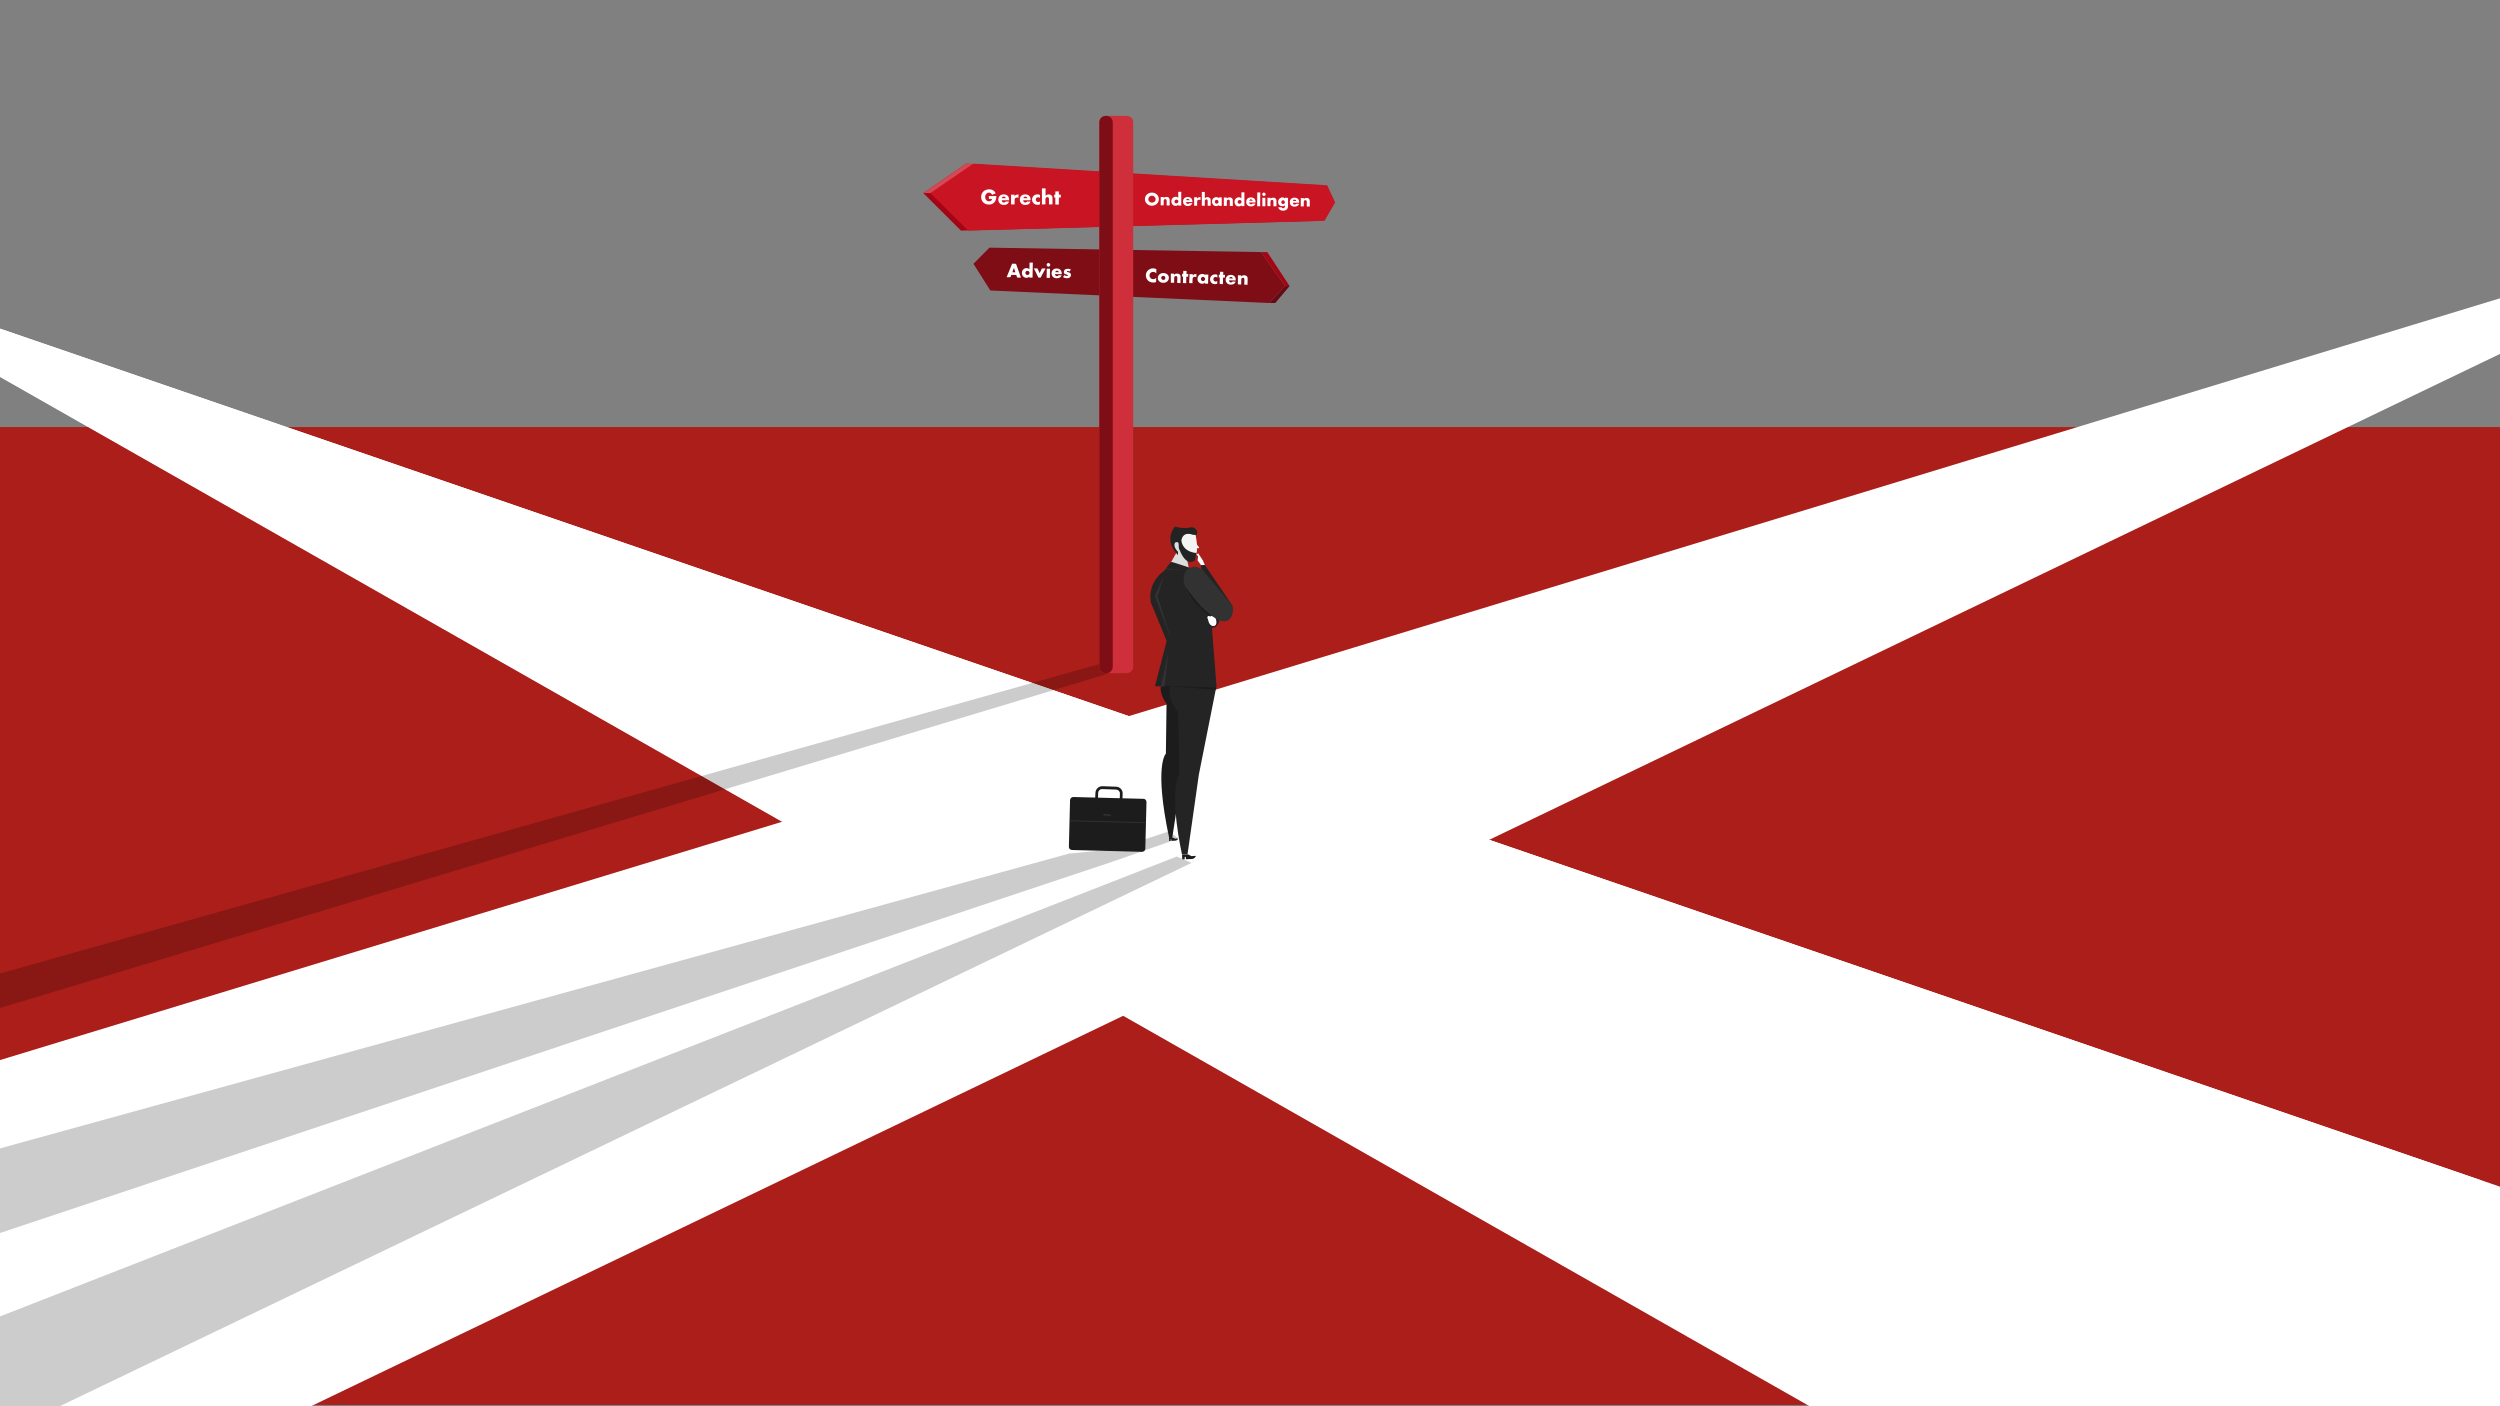 <svg xmlns="http://www.w3.org/2000/svg" xmlns:xlink="http://www.w3.org/1999/xlink" id="Laag_1" x="0px" y="0px" viewBox="0 0 1920 1080" style="enable-background:new 0 0 1920 1080;" xml:space="preserve"><rect x="0" y="0" width="1920" height="1080" fill="#808080" stroke="none"/><style type="text/css">	.st0{fill:#AB1E1A;}	.st1{fill:#FFFFFF;}	.st2{clip-path:url(#SVGID_00000095328002377353345050000001106727588624616381_);}	.st3{fill:#A7A9AC;}	.st4{opacity:0.2;enable-background:new    ;}	.st5{fill:#1C1C1C;}	.st6{fill:#323232;}	.st7{fill:#DDDDDD;}	.st8{fill:#F4F4F4;}	.st9{fill:#232323;}	.st10{clip-path:url(#SVGID_00000159439556740100835260000012313958483437513874_);}	.st11{fill:#FEFEFE;}	.st12{fill:#FDFDFD;}	.st13{fill:#FCFCFC;}	.st14{fill:#FBFBFB;}	.st15{fill:#FAFAFA;}	.st16{fill:#F9F9F9;}	.st17{fill:#F8F8F8;}	.st18{fill:#F7F7F7;}	.st19{fill:#F6F6F6;}	.st20{fill:#F5F5F5;}	.st21{fill:#F3F3F3;}	.st22{fill:#F2F2F2;}	.st23{fill:#F1F1F1;}	.st24{fill:#F0F0F0;}	.st25{fill:#EFEFEF;}	.st26{fill:#EEEEEE;}	.st27{fill:#EDEDED;}	.st28{fill:#ECECEC;}	.st29{fill:#EBEBEB;}	.st30{fill:#EAEAEA;}	.st31{fill:#E9E9E9;}	.st32{fill:#E8E8E8;}	.st33{fill:#E7E7E7;}	.st34{fill:#E6E6E6;}	.st35{fill:#E5E5E5;}	.st36{fill:#E4E4E4;}	.st37{fill:#E3E3E3;}	.st38{fill:#E2E2E2;}	.st39{fill:#E1E1E1;}	.st40{fill:#E0E0E0;}	.st41{fill:#DFDFDF;}	.st42{fill:#DEDEDE;}	.st43{fill:#DCDCDC;}	.st44{fill:#DBDBDB;}	.st45{fill:#DADADA;}	.st46{fill:#D9D9D9;}	.st47{fill:#D8D8D8;}	.st48{fill:#D7D7D7;}	.st49{fill:#D6D6D6;}	.st50{fill:#D5D5D5;}	.st51{fill:#D4D4D4;}	.st52{fill:#D3D3D3;}	.st53{fill:#D2D2D2;}	.st54{fill:#D1D1D1;}	.st55{fill:#D0D0D0;}	.st56{fill:#CFCFCF;}	.st57{fill:#CECECE;}	.st58{fill:#CDCDCD;}	.st59{fill:#CCCCCC;}	.st60{fill:#CBCBCB;}	.st61{fill:#CACACA;}	.st62{fill:#242424;}	.st63{fill:#650A12;}	.st64{fill:#7E0D16;}	.st65{fill:#A30514;}	.st66{fill:#C91423;}	.st67{fill:#D54854;}	.st68{fill:#CF2E3B;}	.st69{enable-background:new    ;}</style><g>	<g id="Laag_1_00000063622777596571759740000011737557317895544985_">		<rect y="328" class="st0" width="1920" height="751"></rect>		<polygon class="st1" points="1957.7,217.6 -189.9,872 -92.8,1239.4 1966.8,249.3   "></polygon>		<polygon class="st1" points="-74.1,247 1877.9,1357.1 2096.9,972.1 -66.3,229.6   "></polygon>		<g>			<defs>				<rect id="SVGID_1_" x="0" y="-269" width="1905.3" height="1348.8"></rect>			</defs>			<clipPath id="SVGID_00000009559218019782854160000012805881270246974355_">				<use xlink:href="#SVGID_1_" style="overflow:visible;"></use>			</clipPath>			<g style="clip-path:url(#SVGID_00000009559218019782854160000012805881270246974355_);">				<path class="st3" d="M521.8,32.5c0.1-0.1,0.2-0.2,0.3-0.2L521.8,32.5z"></path>				<polygon class="st3" points="523.2,37.7 523.7,37.3 523.7,37.3     "></polygon>				<polygon class="st1" points="1930.4,229.3 -217.1,883.7 -120.1,1251.2 1939.5,261     "></polygon>				<polygon class="st1" points="-75.3,246.7 1876.7,1356.9 2095.7,971.8 -67.5,229.3     "></polygon>				<polygon class="st4" points="915.1,662.7 -72.5,1136.8 -137.9,1064.9 903.8,657.8     "></polygon>				<polygon class="st4" points="898,638.4 856.5,652.1 820.8,655.6 -246.7,950 -246.7,1029.3 859.3,660.1 904.9,644     "></polygon>				<path class="st5" d="M823.2,652.8l53.9,1.4c1.3,0,2.4-1,2.5-2.3c0,0,0,0,0,0l0.9-35.9c0-1.3-1-2.5-2.3-2.5c0,0,0,0,0,0     l-53.9-1.4c-1.3,0-2.4,1-2.5,2.4l-0.9,35.9C820.8,651.6,821.9,652.7,823.2,652.8C823.2,652.8,823.2,652.8,823.2,652.8z"></path>									<rect x="850.2" y="602.3" transform="matrix(2.565355e-02 -1 1 2.565355e-02 197.512 1465.439)" class="st6" width="0.7" height="58.3"></rect>									<rect x="849.8" y="622.9" transform="matrix(5.948066e-02 -0.998 0.998 5.948066e-02 175.25 1437.285)" class="st6" width="1.1" height="5.6"></rect>				<path class="st5" d="M841.3,608.8c0.1-2.8,2.5-5,5.3-5l10.8,0.4c2.8,0.2,4.9,2.5,4.8,5.3l-0.4,10.6l-21-0.7L841.3,608.8z      M860.1,609.5c0.1-1.6-1.2-3-2.9-3.1l0,0l-10.7-0.4c-1.6-0.1-3,1.2-3.1,2.9l-0.3,8.5l16.7,0.6L860.1,609.5z"></path>				<path class="st7" d="M915.4,428.4l-10.3-14.5l-2.1-0.2c0,0-4.5-0.4-2.2,4.7l2.7,6.1l-5.7,10l17,10.9l-2.9-14.7     C911.8,430.7,916.3,431.2,915.4,428.4z"></path>				<path class="st8" d="M917.5,407.9c0,0,4.5,16.3-0.5,20.7c0,0-8.6,0.6-11.9-14.7C905.1,413.8,910.4,405.3,917.5,407.9z"></path>				<path class="st9" d="M902.3,404.4c0,0,6.5,2.1,12.2,0.6c2.3-0.6,5.4,1.9,4.9,4.2s0.2,1.6-3.4,1.5c0,0-7.3-3.3-8.7,4.3     c0,0,0.2,8.5,11.3,9.7c0,0,0.9-2.4-0.8,5.5c0,0-6.2,6.3-11.9-7.9c-1.6-2.2,0.9-7.2-3.3-5.7c0,0-2.4,2.6,2.1,7.2v2.5     C904.7,426.2,893.2,416.1,902.3,404.4z"></path>				<path class="st8" d="M917.6,416.1l3.3,4.2c0.1,0.2,0.1,0.4-0.1,0.6c-0.1,0.1-0.2,0.1-0.2,0.1l-3.3,0.1L917.6,416.1z"></path>				<g>					<defs>						<polygon id="SVGID_00000083054168706560554800000004525919706991568519_" points="919.4,420.9 917.9,421 919.3,421.9              "></polygon>					</defs>					<clipPath id="SVGID_00000158030754876292534150000011860042409684340402_">						<use xlink:href="#SVGID_00000083054168706560554800000004525919706991568519_" style="overflow:visible;"></use>					</clipPath>					<g style="clip-path:url(#SVGID_00000158030754876292534150000011860042409684340402_);">						<polygon class="st1" points="918.5,422.2 917.9,421 918.3,422.3       "></polygon>						<polygon class="st1" points="918.6,422.2 917.9,421 917.9,421 917.9,421 918.5,422.2       "></polygon>						<polygon class="st11" points="918.6,422.2 917.9,421 917.9,421 918.6,422.2       "></polygon>						<polygon class="st11" points="918.6,422.2 917.9,421 917.9,421 918.6,422.2       "></polygon>						<polygon class="st12" points="918.6,422.2 918,421 917.9,421 918.6,422.2       "></polygon>						<polygon class="st12" points="918.6,422.2 918,421 918,421 918.6,422.2       "></polygon>						<polygon class="st13" points="918.6,422.1 918,421 918,421 918.6,422.2       "></polygon>						<polygon class="st14" points="918.7,422.1 918,421 918,421 918.6,422.1       "></polygon>						<polygon class="st14" points="918.7,422.1 918,421 918,421 918.7,422.1       "></polygon>						<polygon class="st15" points="918.7,422.1 918,421 918,421 918.7,422.1       "></polygon>						<polygon class="st16" points="918.7,422.1 918,421 918,421 918.7,422.1       "></polygon>						<polygon class="st17" points="918.7,422.1 918.1,421 918,421 918.7,422.1       "></polygon>						<polygon class="st17" points="918.7,422.1 918.1,421 918.1,421 918.7,422.1       "></polygon>						<polygon class="st18" points="918.8,422.1 918.1,421 918.1,421 918.7,422.1       "></polygon>						<polygon class="st18" points="918.8,422.1 918.1,421 918.1,421 918.8,422.1       "></polygon>						<polygon class="st19" points="918.8,422.1 918.1,421 918.1,421 918.8,422.1       "></polygon>						<polygon class="st19" points="918.8,422.1 918.1,421 918.1,421 918.8,422.1       "></polygon>						<polygon class="st20" points="918.8,422.1 918.2,421 918.1,421 918.8,422.1       "></polygon>						<polygon class="st20" points="918.8,422.1 918.2,420.9 918.2,421 918.8,422.1       "></polygon>						<polygon class="st8" points="918.8,422.1 918.2,420.9 918.2,420.9 918.8,422.1       "></polygon>						<polygon class="st21" points="918.9,422.1 918.2,420.9 918.2,420.9 918.8,422.1       "></polygon>						<polygon class="st21" points="918.9,422.1 918.2,420.9 918.2,420.9 918.9,422.1       "></polygon>						<polygon class="st22" points="918.9,422.1 918.2,420.9 918.2,420.9 918.9,422.1       "></polygon>						<polygon class="st23" points="918.9,422.1 918.2,420.9 918.2,420.9 918.9,422.1       "></polygon>						<polygon class="st24" points="918.9,422.1 918.3,420.9 918.2,420.9 918.9,422.1       "></polygon>						<polygon class="st24" points="918.9,422.1 918.3,420.9 918.3,420.9 918.9,422.1       "></polygon>						<polygon class="st25" points="919,422.1 918.3,420.9 918.3,420.9 918.9,422.1       "></polygon>						<polygon class="st25" points="919,422 918.3,420.9 918.3,420.9 919,422.1       "></polygon>						<polygon class="st26" points="919,422 918.3,420.9 918.3,420.9 919,422       "></polygon>						<polygon class="st27" points="919,422 918.3,420.9 918.3,420.9 919,422       "></polygon>						<polygon class="st27" points="919,422 918.4,420.9 918.3,420.9 919,422       "></polygon>						<polygon class="st28" points="919,422 918.4,420.9 918.4,420.9 919,422       "></polygon>						<polygon class="st28" points="919,422 918.4,420.9 918.4,420.9 919,422       "></polygon>						<polygon class="st29" points="919,422 918.4,420.9 918.4,420.9 919,422       "></polygon>						<polygon class="st30" points="919.1,422 918.4,420.9 918.4,420.9 919,422       "></polygon>						<polygon class="st30" points="919.1,422 918.4,420.9 918.4,420.9 919.1,422       "></polygon>						<polygon class="st31" points="919.1,422 918.5,420.9 918.4,420.9 919.1,422       "></polygon>						<polygon class="st32" points="919.1,422 918.5,420.9 918.5,420.9 919.1,422       "></polygon>						<polygon class="st32" points="919.1,422 918.5,420.9 918.5,420.9 919.1,422       "></polygon>						<polygon class="st33" points="919.2,422 918.5,420.8 918.5,420.9 919.1,422       "></polygon>						<polygon class="st34" points="919.2,422 918.5,420.8 918.5,420.8 919.2,422       "></polygon>						<polygon class="st34" points="919.2,422 918.5,420.8 918.5,420.8 919.2,422       "></polygon>						<polygon class="st35" points="919.2,422 918.5,420.8 918.5,420.8 919.2,422       "></polygon>						<polygon class="st35" points="919.2,422 918.5,420.8 918.5,420.8 919.2,422       "></polygon>						<polygon class="st36" points="919.2,422 918.6,420.8 918.5,420.8 919.2,422       "></polygon>						<polygon class="st36" points="919.2,422 918.6,420.8 918.6,420.8 919.2,422       "></polygon>						<polygon class="st37" points="919.2,422 918.6,420.8 918.6,420.8 919.2,422       "></polygon>						<polygon class="st38" points="919.3,422 918.6,420.8 918.6,420.8 919.2,422       "></polygon>						<polygon class="st38" points="919.3,421.9 918.6,420.8 918.6,420.8 919.3,422       "></polygon>						<polygon class="st39" points="919.3,421.9 918.6,420.8 918.6,420.8 919.3,421.9       "></polygon>						<polygon class="st40" points="919.3,421.9 918.7,420.8 918.6,420.8 919.3,421.9       "></polygon>						<polygon class="st41" points="919.3,421.9 918.7,420.8 918.7,420.8 919.3,421.9       "></polygon>						<polygon class="st41" points="919.3,421.9 918.7,420.8 918.7,420.8 919.3,421.9       "></polygon>						<polygon class="st42" points="919.4,421.9 918.7,420.8 918.7,420.8 919.3,421.9       "></polygon>						<polygon class="st7" points="919.4,421.9 918.7,420.8 918.7,420.8 919.4,421.9       "></polygon>						<polygon class="st7" points="919.4,421.9 918.7,420.8 918.7,420.8 919.4,421.9       "></polygon>						<polygon class="st43" points="919.4,421.9 918.8,420.8 918.7,420.8 919.4,421.9       "></polygon>						<polygon class="st43" points="919.4,421.9 918.8,420.8 918.8,420.8 919.4,421.9       "></polygon>						<polygon class="st44" points="919.4,421.9 918.8,420.8 918.8,420.8 919.4,421.9       "></polygon>						<polygon class="st45" points="919.5,421.9 918.8,420.8 918.8,420.8 919.4,421.9       "></polygon>						<polygon class="st45" points="919.5,421.9 918.8,420.7 918.8,420.8 919.5,421.9       "></polygon>						<polygon class="st46" points="919.5,421.9 918.8,420.7 918.8,420.7 919.5,421.9       "></polygon>						<polygon class="st47" points="919.5,421.9 918.8,420.7 918.8,420.7 919.5,421.9       "></polygon>						<polygon class="st48" points="919.5,421.9 918.9,420.7 918.8,420.7 919.5,421.9       "></polygon>						<polygon class="st48" points="919.5,421.9 918.9,420.7 918.9,420.7 919.5,421.9       "></polygon>						<polygon class="st49" points="919.5,421.9 918.9,420.7 918.9,420.7 919.5,421.9       "></polygon>						<polygon class="st49" points="919.6,421.9 918.9,420.7 918.9,420.7 919.5,421.9       "></polygon>						<polygon class="st50" points="919.6,421.9 918.9,420.7 918.9,420.7 919.6,421.9       "></polygon>						<polygon class="st50" points="919.6,421.9 918.9,420.7 918.9,420.7 919.6,421.9       "></polygon>						<polygon class="st51" points="919.6,421.8 919,420.7 918.9,420.7 919.6,421.9       "></polygon>						<polygon class="st52" points="919.6,421.8 919,420.7 919,420.7 919.6,421.8       "></polygon>						<polygon class="st52" points="919.6,421.8 919,420.7 919,420.7 919.6,421.8       "></polygon>						<polygon class="st53" points="919.6,421.8 919,420.7 919,420.7 919.6,421.8 919.7,421.8       "></polygon>						<polygon class="st54" points="919.6,421.8 919,420.7 919,420.7 919.6,421.8       "></polygon>						<polygon class="st54" points="919.6,421.7 919,420.7 919,420.7 919.6,421.8       "></polygon>						<polygon class="st55" points="919.6,421.6 919,420.7 919,420.7 919.6,421.7       "></polygon>						<polygon class="st56" points="919.6,421.6 919,420.7 919,420.7 919.6,421.6       "></polygon>						<polygon class="st56" points="919.5,421.5 919.1,420.7 919,420.7 919.6,421.6       "></polygon>						<polygon class="st57" points="919.5,421.4 919.1,420.7 919.1,420.7 919.5,421.5       "></polygon>						<polygon class="st58" points="919.5,421.3 919.1,420.7 919.1,420.7 919.5,421.4       "></polygon>						<polygon class="st58" points="919.5,421.3 919.1,420.7 919.1,420.7 919.5,421.3       "></polygon>						<polygon class="st59" points="919.5,421.2 919.1,420.6 919.1,420.7 919.5,421.3       "></polygon>						<polygon class="st59" points="919.4,421.1 919.2,420.6 919.1,420.6 919.5,421.2       "></polygon>						<polygon class="st60" points="919.4,421.1 919.2,420.6 919.2,420.6 919.4,421.1       "></polygon>						<polygon class="st60" points="919.4,421 919.2,420.6 919.2,420.6 919.4,421.1       "></polygon>						<polygon class="st61" points="919.4,420.9 919.2,420.6 919.2,420.6 919.4,421       "></polygon>						<polygon class="st61" points="919.2,420.6 919.4,420.9 919.3,420.6       "></polygon>					</g>				</g>				<path class="st5" d="M907.8,656.4l0.2,3.6l1.9-0.1l-0.1-1.8h0.9l0.1,1.8l4.8-0.2c1.3-0.2,2.4-1.1,2.9-2.4l-3.5,0.2l-1.7-0.9     l-0.8-0.4"></path>				<path class="st5" d="M897.8,643.5l0.1,2.4l1.2-0.1l-0.1-1.2h0.6l0.1,1.2l3.2-0.2c0.9-0.1,1.6-0.8,1.9-1.6l-2.4,0.1l-1.2-0.6     l-0.5-0.3"></path>				<polygon class="st62" points="947,465.9 925.3,433.9 922.4,434 922.5,436.4 937.7,459.3     "></polygon>				<path class="st62" d="M936.5,476.3c0,0-0.8,5.9-5.6,5.8l-6.3-13.9l5.9-2L936.5,476.3z"></path>				<path class="st5" d="M892.6,523.6c0,0-4.3,6.7,3.3,16.8l-0.5,38.4c0,0-9.4,8.7,2.6,65.2h2.2l8.8-57.6l1.4-54.2l-0.2-9     L892.6,523.6z"></path>				<path class="st62" d="M900.7,431.8l8.5,2.7l11.5,4l1.6,23.9l8.4,19.1l3.5,44.6l-47.2,1l9-34.8L884,463.1c0,0-4.1-14.3,10.2-24.9     l5-6.6L900.7,431.8z"></path>				<path class="st6" d="M924.1,438.4l21.6,25.9c0.9,1.1,1.4,2.5,1.3,3.9c-0.2,3.2-1.4,8.8-6.8,9c-7,0.3-23.1-15.7-25.9-18.5     c-0.3-0.3-0.6-0.6-0.8-1c-1.6-2.5-7.6-13.4-2.2-19.6c3.2-3.5,8.5-3.7,12-0.6C923.6,437.8,923.8,438.1,924.1,438.4z"></path>				<path class="st62" d="M934.4,526.1l-13.7,68.9l-8.7,61.2l-4.2,0.1c0,0-10.5-45.7-2-62.4l-1-47.3c0,0-8.5-9-6.4-19.7l16.9-2.7     L934.4,526.1z"></path>				<polygon class="st1" points="925.3,433.9 923.8,430.4 920.2,424.9 918.8,425.9 920.1,427.1 919.8,430.5 922.4,434     "></polygon>				<polygon class="st5" points="898.4,526.8 934,528 933.6,529.8 895.5,526.8     "></polygon>				<path class="st5" d="M910.1,450.4c0,0,10.4,14.7,18.3,20.8l1.2,0.9l-0.3,1.4C929.2,473.5,913.5,461.6,910.1,450.4z"></path>				<path class="st1" d="M933.3,474.7c0,0,1,0.8,0.9,3.5s-2.5,3.4-4.7,1.6l-1-1.5l-1.3-4.1c0,0,0.5-2.1,2-0.7l1.4-0.5L933.3,474.7z"></path>				<polygon class="st6" points="893.8,442.3 886.9,457.6 899.8,492 889.1,458.2     "></polygon>				<polygon class="st6" points="897.4,500.3 891.5,527.6 894.4,526.8     "></polygon>				<polyline class="st6" points="894.9,437.3 908.7,437.9 896.1,436.5 893.7,438.2     "></polyline>				<polygon class="st4" points="862.8,513.8 -147.3,818.6 -147.3,789.1 845.3,509.7     "></polygon>				<polygon class="st63" points="990.4,219.7 979.4,232.7 974.6,232.7 987,219.7     "></polygon>				<polygon class="st64" points="968.5,193.6 759.9,190.2 747.6,202.6 760.6,223.1 974.6,232.7 987,219.7     "></polygon>				<polygon class="st65" points="968.5,193.6 973.3,193.6 990.4,219.7 987,219.7     "></polygon>				<polygon class="st65" points="1013.8,142.3 742.1,125.7 709.1,148.3 738,177.1 1011.7,169.6 1019.9,155.5     "></polygon>				<polygon class="st66" points="1019.3,142.3 747.6,125.7 714.6,148.3 743.5,177.1 1017.2,169.6 1025.4,155.5     "></polygon>				<polygon class="st67" points="714.6,148.3 709.1,148.3 742.1,125.7 747.6,125.7     "></polygon>				<path class="st68" d="M870.3,93.9v418.2c0,2.7-2.2,4.9-4.9,4.9h-16.2c-2.7,0-4.9-2.2-4.9-4.9V93.9c0-2.7,2.2-4.9,4.9-4.9h16.2     C868.2,89,870.3,91.2,870.3,93.9z"></path>				<path class="st64" d="M854.6,93.9v418.2c0,2.7-2.2,4.9-4.9,4.9h-0.5c-2.7,0-4.9-2.2-4.9-4.9V93.9c0-2.7,2.2-4.9,4.9-4.9h0.5     C852.4,89,854.6,91.2,854.6,93.9C854.6,93.9,854.6,93.9,854.6,93.9z"></path>				<g class="st69">					<path class="st1" d="M759.4,150.6l5.8,0c0,2.2-0.5,3.8-1.8,5.1c-1.2,1.1-2.5,1.4-4,1.4c-2,0-3.4-0.8-4.3-1.7      c-0.8-0.8-1.6-2.2-1.6-4.1c0-1.8,0.7-3.3,1.7-4.2c0.9-0.9,2.4-1.7,4.4-1.7c1.1,0,2.2,0.2,3.1,0.8c0.9,0.5,1.6,1.4,2,2.3      l-2.8,1.1c-0.2-0.5-0.5-0.9-0.8-1.1c-0.5-0.4-1-0.6-1.6-0.6c-0.7,0-1.4,0.3-1.9,0.8c-0.7,0.7-1,1.7-1,2.6c0,1,0.4,1.9,0.9,2.4      c0.5,0.6,1.2,0.9,2.1,0.9c0.5,0,1.1-0.1,1.6-0.5c0.3-0.2,0.6-0.6,0.7-1.3l-2.4,0L759.4,150.6z"></path>				</g>				<g class="st69">					<path class="st1" d="M774.9,153.8l-5.6,0c0,0.4,0.2,0.9,0.5,1.3c0.2,0.2,0.5,0.4,1.1,0.4c0.1,0,0.5,0,0.9-0.2      c0.2-0.1,0.4-0.3,0.5-0.5l2.6,0c-0.1,0.4-0.4,1-0.9,1.6c-0.6,0.5-1.4,1-3.1,1c-1,0-2.2-0.2-3.1-1.2c-0.5-0.5-1.1-1.4-1.1-2.9      c0-1.3,0.5-2.3,1.1-2.9c0.6-0.6,1.6-1.1,3.1-1.1c0.9,0,2,0.2,2.9,1c1.1,1,1.2,2.3,1.2,3.2V153.8z M772.4,152.2      c-0.1-0.3-0.2-0.6-0.4-0.8c-0.4-0.4-0.8-0.4-1.1-0.4c-0.5,0-0.8,0.1-1.1,0.4c-0.2,0.2-0.4,0.5-0.4,0.8L772.4,152.2z"></path>				</g>				<g class="st69">					<path class="st1" d="M776.5,149.5l2.7,0l0,1.2c0.3-0.5,0.7-0.8,1.1-1c0.4-0.2,0.9-0.3,1.4-0.3c0.1,0,0.2,0,0.5,0l0,2.6      c-0.1-0.1-0.5-0.3-1.2-0.3c-0.4,0-0.8,0-1.2,0.4c-0.6,0.5-0.6,1.3-0.6,1.7l0,3.2l-2.7,0L776.5,149.5z"></path>				</g>				<g class="st69">					<path class="st1" d="M791.4,153.8l-5.6,0c0,0.4,0.2,0.9,0.5,1.3c0.2,0.2,0.5,0.4,1.1,0.4c0.1,0,0.5,0,0.9-0.2      c0.2-0.1,0.4-0.3,0.5-0.5l2.6,0c-0.1,0.4-0.4,1-0.9,1.6c-0.6,0.5-1.4,1-3.1,1c-1,0-2.2-0.2-3.1-1.2c-0.5-0.5-1.1-1.4-1.1-2.9      c0-1.3,0.5-2.3,1.1-2.9c0.6-0.6,1.6-1.1,3.1-1.1c0.9,0,2,0.2,2.9,1c1.1,1,1.2,2.3,1.2,3.2L791.4,153.8z M789,152.2      c-0.1-0.3-0.2-0.6-0.4-0.8c-0.4-0.4-0.8-0.4-1.1-0.4c-0.5,0-0.8,0.1-1.1,0.4c-0.2,0.2-0.4,0.5-0.4,0.8L789,152.2z"></path>				</g>				<g class="st69">					<path class="st1" d="M798.7,156.9c-0.7,0.4-1.3,0.4-1.9,0.4c-1.5,0-2.4-0.6-3-1.2c-0.7-0.7-1.2-1.7-1.2-2.8s0.5-2.2,1.2-2.9      c0.7-0.7,1.8-1.2,3.1-1.1c0.5,0,1.1,0.1,1.8,0.4l0,2.3c-0.4-0.3-0.8-0.5-1.4-0.5c-0.6,0-1.1,0.3-1.3,0.5      c-0.4,0.4-0.5,0.9-0.5,1.3c0,0.4,0.2,0.9,0.5,1.3c0.3,0.3,0.7,0.6,1.4,0.6c0.4,0,0.9-0.1,1.4-0.5L798.7,156.9z"></path>				</g>				<g class="st69">					<path class="st1" d="M800.3,144.7h2.7v5.7c0.2-0.3,0.5-0.6,0.8-0.7c0.5-0.3,1.1-0.4,1.6-0.4c1.1,0,1.8,0.4,2.2,0.8      c0.7,0.7,0.7,1.4,0.7,2.1v4.8h-2.7v-3.8c0-0.6,0-1.1-0.3-1.5c-0.3-0.3-0.6-0.3-0.9-0.3c-0.3,0-0.7,0.1-1,0.3      c-0.2,0.2-0.5,0.6-0.5,1.2v4.1h-2.7V144.7z"></path>				</g>				<g class="st69">					<path class="st1" d="M813.2,151.7l0,5.4l-2.7,0l0-5.4l-0.9,0l0-2.2l0.9,0l0-2.5l2.7,0l0,2.5l1.5,0l0,2.2L813.2,151.7z"></path>				</g>				<g class="st69">					<path class="st1" d="M888.4,156.6c-1,0.9-2.4,1.4-3.8,1.4s-2.8-0.5-3.8-1.5c-1-1-1.5-2.3-1.5-3.6c0-1.3,0.5-2.7,1.6-3.6      c1-0.9,2.4-1.4,3.8-1.4s2.8,0.5,3.8,1.5c1,1,1.5,2.3,1.5,3.6C890,154.3,889.5,155.6,888.4,156.6z M882.7,151.1      c-0.5,0.5-0.8,1.2-0.8,1.9c0,0.9,0.4,1.5,0.8,1.8c0.5,0.5,1.1,0.8,2,0.8c0.9,0,1.5-0.3,2-0.7c0.5-0.4,0.8-1.1,0.8-1.9      c0-0.8-0.3-1.4-0.8-1.9c-0.5-0.5-1.3-0.8-1.9-0.8C884,150.3,883.2,150.5,882.7,151.1z"></path>					<path class="st1" d="M891.4,151.3l2.3,0l0,0.8c0.6-0.8,1.5-0.9,2.1-0.9c0.7,0,1.4,0.2,1.9,0.7c0.5,0.6,0.6,1.1,0.6,1.8l0,4.1      l-2.3,0l0-3.3c0-0.4,0-0.9-0.3-1.3c-0.2-0.2-0.5-0.3-0.7-0.3c-0.4,0-0.7,0.1-0.9,0.3c-0.2,0.2-0.4,0.6-0.4,1l0,3.5l-2.3,0      L891.4,151.3z"></path>					<path class="st1" d="M907.2,157.9l-2.3,0l0-0.7c-0.7,0.8-1.5,0.9-2,0.9c-0.9,0-1.7-0.3-2.3-0.9c-0.6-0.6-1-1.6-1-2.6      c0-1.1,0.5-2,1.1-2.6c0.6-0.6,1.5-0.9,2.3-0.9c0.9,0,1.5,0.4,1.9,0.9l0-4.7l2.3,0L907.2,157.9z M904.5,155.8      c0.3-0.3,0.5-0.7,0.5-1.1c0-0.4-0.2-0.8-0.4-1c-0.3-0.3-0.6-0.4-1.1-0.4c-0.5,0-0.8,0.2-1,0.4c-0.3,0.3-0.5,0.7-0.5,1.1      c0,0.3,0.1,0.7,0.4,1c0.3,0.3,0.7,0.4,1,0.4C903.8,156.1,904.2,156,904.5,155.8z"></path>					<path class="st1" d="M915.7,155.2l-4.8,0c0,0.3,0.1,0.8,0.4,1.1c0.1,0.1,0.4,0.3,1,0.3c0.1,0,0.5,0,0.8-0.2      c0.1-0.1,0.3-0.2,0.4-0.4l2.2,0c-0.1,0.4-0.3,0.9-0.8,1.3c-0.5,0.5-1.2,0.9-2.7,0.9c-0.9,0-1.9-0.2-2.7-1      c-0.4-0.4-0.9-1.2-0.9-2.5c0-1.1,0.4-2,1-2.5c0.5-0.5,1.4-0.9,2.7-0.9c0.8,0,1.7,0.2,2.5,0.9c0.9,0.9,1,2,1,2.7L915.7,155.2z       M913.6,153.8c-0.1-0.2-0.2-0.5-0.4-0.7c-0.3-0.3-0.7-0.4-1-0.4c-0.4,0-0.7,0.1-0.9,0.3c-0.2,0.2-0.3,0.4-0.4,0.7L913.6,153.8z      "></path>					<path class="st1" d="M917.1,151.5l2.3,0l0,1.1c0.2-0.4,0.6-0.7,0.9-0.9c0.3-0.2,0.8-0.3,1.2-0.3c0.1,0,0.2,0,0.5,0l0,2.2      c-0.1-0.1-0.4-0.2-1-0.2c-0.3,0-0.7,0-1.1,0.3c-0.5,0.4-0.5,1.1-0.5,1.5l0,2.8l-2.3,0L917.1,151.5z"></path>				</g>				<g class="st69">					<path class="st1" d="M923,147.4l2.3,0l0,4.9c0.2-0.2,0.5-0.5,0.7-0.6c0.5-0.3,0.9-0.3,1.3-0.3c0.9,0,1.5,0.3,1.9,0.7      c0.6,0.6,0.6,1.2,0.6,1.8l0,4.1l-2.3,0l0-3.3c0-0.5,0-1-0.3-1.3c-0.2-0.2-0.5-0.3-0.7-0.3c-0.2,0-0.6,0-0.8,0.3      c-0.2,0.2-0.4,0.5-0.4,1.1l0,3.5l-2.3,0L923,147.4z"></path>				</g>				<g class="st69">					<path class="st1" d="M936,151.6l2.3,0l0,6.5l-2.3,0l0-0.7c-0.5,0.7-1.4,0.9-2,0.9c-0.7,0-1.6-0.2-2.3-1      c-0.6-0.7-0.9-1.4-0.9-2.4c0-1.2,0.5-2.1,1-2.6c0.6-0.5,1.4-0.9,2.3-0.9c1,0,1.7,0.5,1.9,0.9L936,151.6z M933.5,153.8      c-0.3,0.3-0.5,0.7-0.5,1.1c0,0.4,0.2,0.8,0.4,1.1c0.2,0.2,0.7,0.4,1,0.4c0.4,0,0.8-0.2,1-0.4c0.2-0.2,0.4-0.5,0.4-1      c0-0.3-0.1-0.7-0.4-1.1c-0.2-0.2-0.5-0.4-1-0.4C934.3,153.4,933.9,153.5,933.5,153.8z"></path>					<path class="st1" d="M939.9,151.7l2.3,0l0,0.8c0.6-0.8,1.5-0.9,2.1-0.9c0.7,0,1.4,0.2,1.9,0.7c0.5,0.6,0.6,1.1,0.6,1.8l0,4.1      l-2.3,0l0-3.3c0-0.4,0-0.9-0.3-1.3c-0.2-0.2-0.5-0.3-0.7-0.3c-0.4,0-0.7,0.1-0.9,0.3c-0.2,0.2-0.4,0.6-0.4,1l0,3.5l-2.3,0      L939.9,151.7z"></path>					<path class="st1" d="M955.7,158.3l-2.3,0l0-0.7c-0.7,0.8-1.5,0.9-2,0.9c-0.9,0-1.7-0.3-2.3-0.9c-0.6-0.6-1-1.6-1-2.6      c0-1.1,0.5-2,1.1-2.6c0.6-0.6,1.5-0.9,2.3-0.9c0.9,0,1.5,0.4,1.9,0.9l0-4.7l2.3,0L955.7,158.3z M953,156.1      c0.3-0.3,0.5-0.7,0.5-1.1c0-0.4-0.2-0.8-0.4-1c-0.3-0.3-0.6-0.4-1.1-0.4c-0.5,0-0.8,0.2-1,0.4c-0.3,0.3-0.5,0.7-0.5,1.1      c0,0.3,0.1,0.7,0.4,1c0.3,0.3,0.7,0.4,1,0.4C952.4,156.5,952.7,156.3,953,156.1z"></path>					<path class="st1" d="M964.2,155.5l-4.8,0c0,0.3,0.1,0.8,0.4,1.1c0.1,0.1,0.4,0.3,1,0.3c0.1,0,0.5,0,0.8-0.2      c0.1-0.1,0.3-0.2,0.4-0.4l2.2,0c-0.1,0.4-0.3,0.9-0.8,1.3c-0.5,0.5-1.2,0.9-2.7,0.9c-0.9,0-1.9-0.2-2.7-1      c-0.4-0.4-1-1.2-0.9-2.5c0-1.1,0.4-2,1-2.5c0.5-0.5,1.4-0.9,2.7-0.9c0.8,0,1.7,0.2,2.5,0.9c0.9,0.9,1,2,1,2.7L964.2,155.5z       M962.1,154.2c-0.1-0.2-0.2-0.5-0.4-0.7c-0.3-0.3-0.7-0.4-1-0.4c-0.4,0-0.7,0.1-0.9,0.3c-0.2,0.2-0.3,0.4-0.4,0.7L962.1,154.2z      "></path>					<path class="st1" d="M967.9,147.8l-0.1,10.6l-2.3,0l0.1-10.6L967.9,147.8z"></path>					<path class="st1" d="M970.7,147.9c0.7,0,1.3,0.6,1.3,1.3c0,0.7-0.6,1.3-1.3,1.3c-0.7,0-1.3-0.6-1.3-1.3      C969.4,148.4,970,147.9,970.7,147.9z M971.8,151.9l0,6.5l-2.3,0l0-6.5L971.8,151.9z"></path>					<path class="st1" d="M973.4,151.9l2.3,0l0,0.8c0.6-0.8,1.5-0.9,2.1-0.9c0.7,0,1.4,0.2,1.9,0.7c0.5,0.6,0.6,1.1,0.6,1.8l0,4.1      l-2.3,0l0-3.3c0-0.4,0-0.9-0.3-1.3c-0.2-0.2-0.5-0.3-0.7-0.3c-0.4,0-0.7,0.1-0.9,0.3c-0.2,0.2-0.4,0.6-0.4,1l0,3.5l-2.3,0      L973.4,151.9z"></path>					<path class="st1" d="M989.2,152l0,6.1c0,1-0.1,1.9-0.9,2.7c-0.8,0.8-1.9,1-2.9,1c-1.2,0-2.2-0.3-3-1.2      c-0.4-0.4-0.6-0.8-0.7-1.4l2.6,0c0.1,0.3,0.3,0.7,1.1,0.7c0.4,0,0.7-0.1,1-0.4c0.4-0.4,0.5-0.8,0.5-1.2l0-0.7      c-0.7,0.8-1.4,0.8-2,0.8c-1.2,0-2-0.5-2.4-0.9c-0.6-0.6-0.9-1.5-0.9-2.4c0-1,0.4-1.9,1-2.5c0.6-0.6,1.5-1,2.4-1      c0.4,0,1.2,0.1,1.9,0.9l0-0.7L989.2,152z M984.5,154.2c-0.3,0.3-0.5,0.7-0.5,1c0,0.4,0.2,0.8,0.4,1.1c0.3,0.3,0.7,0.4,1,0.4      c0.4,0,0.8-0.2,1-0.4c0.3-0.3,0.4-0.7,0.4-1s-0.2-0.8-0.5-1.1c-0.3-0.3-0.6-0.4-1-0.4S984.8,153.9,984.5,154.2z"></path>					<path class="st1" d="M997.7,155.7l-4.8,0c0,0.3,0.1,0.8,0.4,1.1c0.1,0.1,0.4,0.3,1,0.3c0.1,0,0.5,0,0.8-0.2      c0.1-0.1,0.3-0.2,0.4-0.4l2.2,0c-0.1,0.4-0.3,0.9-0.8,1.3s-1.2,0.9-2.7,0.9c-0.9,0-1.9-0.2-2.7-1c-0.4-0.4-1-1.2-0.9-2.5      c0-1.1,0.4-2,1-2.5c0.5-0.5,1.4-0.9,2.7-0.9c0.8,0,1.7,0.2,2.5,0.9c0.9,0.9,1,2,1,2.7L997.7,155.7z M995.6,154.4      c-0.1-0.2-0.2-0.5-0.4-0.7c-0.3-0.3-0.7-0.4-1-0.4c-0.4,0-0.7,0.1-0.9,0.3c-0.2,0.2-0.3,0.4-0.4,0.7L995.6,154.4z"></path>					<path class="st1" d="M999,152.1l2.3,0l0,0.8c0.6-0.8,1.5-0.9,2.1-0.9c0.7,0,1.4,0.2,1.9,0.7c0.5,0.6,0.6,1.1,0.6,1.8l0,4.1      l-2.3,0l0-3.3c0-0.4,0-0.9-0.3-1.3c-0.2-0.2-0.5-0.3-0.7-0.3c-0.4,0-0.7,0.1-0.9,0.3c-0.2,0.2-0.4,0.6-0.4,1l0,3.5l-2.3,0      L999,152.1z"></path>				</g>				<g class="st69">					<path class="st1" d="M780.5,211.2l-3.8-0.1l-0.7,1.8l-2.9,0l4.2-10.4l3,0.1l3.8,10.6l-2.9,0L780.5,211.2z M779.8,209.1      l-1.1-3.4l-1.2,3.4L779.8,209.1z"></path>				</g>				<g class="st69">					<path class="st1" d="M793,213.2l-2.5,0l0-0.8c-0.7,0.9-1.7,1-2.1,1c-1,0-1.8-0.4-2.5-1c-0.7-0.7-1.1-1.7-1.1-2.8      c0-1.2,0.5-2.2,1.2-2.8c0.7-0.7,1.6-0.9,2.5-0.9c1,0,1.6,0.5,2.1,0.9l0.1-5.1l2.5,0L793,213.2z M790.1,210.8      c0.3-0.3,0.5-0.8,0.6-1.2c0-0.4-0.2-0.9-0.5-1.1c-0.3-0.3-0.7-0.5-1.1-0.5c-0.5,0-0.9,0.2-1.1,0.4c-0.3,0.3-0.5,0.7-0.5,1.2      c0,0.4,0.1,0.8,0.5,1.1c0.3,0.4,0.7,0.5,1.1,0.5C789.4,211.2,789.8,211.1,790.1,210.8z"></path>				</g>				<g class="st69">					<path class="st1" d="M796.8,206.2l1.6,3.6l1.8-3.6l2.8,0l-3.8,7l-1.7,0l-3.5-7.1L796.8,206.2z"></path>				</g>				<g class="st69">					<path class="st1" d="M806.4,206.4l-0.1,7l-2.5,0l0.1-7L806.4,206.4z M805.2,202c0.8,0,1.4,0.7,1.4,1.4c0,0.8-0.7,1.4-1.4,1.4      c-0.8,0-1.4-0.7-1.4-1.4C803.8,202.6,804.4,202,805.2,202z"></path>				</g>				<g class="st69">					<path class="st1" d="M815.5,210.6l-5.2-0.1c0,0.4,0.1,0.9,0.4,1.2c0.2,0.2,0.5,0.4,1,0.4c0.1,0,0.5,0,0.8-0.2      c0.2-0.1,0.3-0.2,0.4-0.5l2.4,0c-0.1,0.4-0.3,0.9-0.9,1.4c-0.5,0.5-1.4,0.9-2.9,0.9c-0.9,0-2-0.2-2.9-1.1c-0.4-0.5-1-1.3-1-2.7      c0-1.2,0.5-2.1,1.1-2.7c0.6-0.6,1.5-1,2.9-1c0.8,0,1.9,0.2,2.7,1c1,1,1.1,2.2,1.1,3L815.5,210.6z M813.2,209.1      c-0.1-0.3-0.2-0.6-0.4-0.8c-0.3-0.3-0.8-0.4-1-0.4c-0.4,0-0.8,0.1-1,0.4c-0.2,0.2-0.3,0.4-0.4,0.7L813.2,209.1z"></path>				</g>				<g class="st69">					<path class="st1" d="M817.4,211.3c0.3,0.2,0.7,0.4,1,0.5c0.3,0.1,0.7,0.2,1,0.2c0.2,0,0.5,0,0.6-0.2c0.1-0.1,0.1-0.2,0.1-0.3      c0-0.1,0-0.2-0.1-0.3c-0.2-0.1-0.4-0.2-0.7-0.3l-0.7-0.2c-0.3-0.1-0.8-0.2-1.2-0.6c-0.3-0.3-0.4-0.7-0.4-1.2      c0-0.7,0.3-1.3,0.7-1.7c0.5-0.5,1.5-0.8,2.5-0.8c1,0,1.8,0.3,2.2,0.5l-0.9,1.6c-0.3-0.2-0.9-0.4-1.3-0.4c-0.3,0-0.4,0-0.6,0.1      c-0.1,0.1-0.2,0.2-0.2,0.3c0,0.2,0.1,0.3,0.3,0.4c0.2,0.1,0.4,0.1,0.8,0.2l0.5,0.1c0.3,0.1,0.8,0.4,1,0.6      c0.3,0.3,0.5,0.9,0.5,1.4c0,0.9-0.4,1.4-0.7,1.7c-0.8,0.8-2,0.8-2.6,0.8c-0.6,0-1.6-0.1-2.8-0.9L817.4,211.3z"></path>				</g>				<g class="st69">					<path class="st1" d="M887.9,216.6c-1.1,0.4-1.7,0.5-2.4,0.4c-1.8-0.1-3.2-0.8-4-1.7c-1-1.1-1.5-2.5-1.5-3.9      c0-1.5,0.7-2.9,1.7-3.8c1-0.9,2.4-1.6,4-1.5c0.5,0,1.3,0.1,2.4,0.6l-0.1,3.3c-0.8-1.1-1.9-1.2-2.3-1.2c-0.8,0-1.4,0.2-1.9,0.6      c-0.7,0.6-1,1.4-1,2.1c0,0.7,0.3,1.5,0.8,2.1c0.4,0.4,1.2,0.8,1.9,0.8c0.4,0,1.4,0,2.4-1L887.9,216.6z"></path>				</g>				<g class="st69">					<path class="st1" d="M896.5,216.1c-1,0.9-2,1.1-3.2,1.1c-1,0-2.2-0.3-3.1-1.2c-0.8-0.8-1-1.7-1-2.6c0-1.3,0.6-2.1,1.2-2.6      c0.6-0.6,1.6-1.1,3.2-1.1c1.6,0,2.5,0.7,3.1,1.2c0.5,0.5,1.1,1.4,1,2.6C897.6,214.5,897.3,215.4,896.5,216.1z M892.3,212.3      c-0.3,0.3-0.5,0.7-0.5,1.1c0,0.4,0.2,0.8,0.5,1.1c0.3,0.3,0.7,0.5,1.1,0.5c0.4,0,0.8-0.2,1.1-0.4c0.3-0.3,0.5-0.7,0.5-1.1      c0-0.4-0.2-0.8-0.5-1.2c-0.3-0.3-0.7-0.5-1.1-0.5C893.1,211.8,892.6,212,892.3,212.3z"></path>				</g>				<g class="st69">					<path class="st1" d="M899.2,210.1l2.5,0.1l0,0.9c0.7-0.9,1.7-1,2.3-1c0.7,0,1.5,0.2,2.1,0.8c0.6,0.6,0.6,1.2,0.6,2l-0.1,4.5      l-2.5-0.1l0.1-3.6c0-0.4,0-1-0.3-1.4c-0.2-0.3-0.5-0.3-0.8-0.3c-0.4,0-0.7,0.1-0.9,0.3c-0.3,0.2-0.4,0.7-0.4,1.1l-0.1,3.8      l-2.5-0.1L899.2,210.1z"></path>				</g>				<g class="st69">					<path class="st1" d="M911.1,212.5l-0.1,5l-2.5-0.1l0.1-5l-0.8,0l0.1-2.1l0.8,0l0.1-2.3l2.5,0.1l-0.1,2.3l1.4,0l-0.1,2.1      L911.1,212.5z"></path>				</g>				<g class="st69">					<path class="st1" d="M913.6,210.5l2.5,0.1l0,1.1c0.3-0.5,0.6-0.8,1-1c0.4-0.2,0.8-0.3,1.3-0.2c0.1,0,0.2,0,0.5,0l-0.1,2.4      c-0.1-0.1-0.5-0.3-1.1-0.3c-0.3,0-0.8,0-1.2,0.3c-0.5,0.5-0.6,1.2-0.6,1.6l-0.1,3l-2.5-0.1L913.6,210.5z"></path>				</g>				<g class="st69">					<path class="st1" d="M925.5,210.8l2.5,0.1l-0.2,7l-2.5-0.1l0-0.8c-0.6,0.8-1.5,1-2.2,0.9c-0.8,0-1.7-0.3-2.5-1.2      c-0.7-0.7-1-1.6-0.9-2.6c0-1.3,0.6-2.2,1.2-2.8c0.6-0.6,1.6-0.9,2.6-0.9c1.1,0,1.8,0.6,2.1,1L925.5,210.8z M922.8,213.1      c-0.4,0.3-0.5,0.8-0.5,1.1c0,0.4,0.1,0.9,0.5,1.2c0.3,0.3,0.7,0.5,1.1,0.5c0.4,0,0.8-0.1,1.1-0.5c0.2-0.2,0.5-0.6,0.5-1.1      c0-0.3-0.1-0.8-0.5-1.2c-0.2-0.2-0.6-0.5-1.1-0.5C923.6,212.7,923.1,212.7,922.8,213.1z"></path>				</g>				<g class="st69">					<path class="st1" d="M934.8,217.9c-0.7,0.3-1.2,0.4-1.8,0.3c-1.4,0-2.3-0.6-2.7-1.1c-0.6-0.7-1-1.6-1-2.7c0-1,0.5-2,1.2-2.7      c0.7-0.6,1.7-1,2.9-1c0.4,0,1,0.1,1.6,0.4l-0.1,2.1c-0.3-0.2-0.8-0.5-1.3-0.5c-0.6,0-1,0.2-1.2,0.5c-0.4,0.3-0.5,0.8-0.5,1.2      c0,0.4,0.1,0.9,0.4,1.2c0.2,0.3,0.6,0.6,1.3,0.6c0.4,0,0.8-0.1,1.3-0.4L934.8,217.9z"></path>				</g>				<g class="st69">					<path class="st1" d="M939.3,213.2l-0.1,5l-2.5-0.1l0.1-5l-0.8,0l0.1-2.1l0.8,0l0.1-2.3l2.5,0.1l-0.1,2.3l1.4,0l-0.1,2.1      L939.3,213.2z"></path>				</g>				<g class="st69">					<path class="st1" d="M949.1,215.4l-5.2-0.1c0,0.4,0.1,0.9,0.4,1.2c0.2,0.2,0.5,0.4,1,0.4c0.1,0,0.5,0,0.8-0.2      c0.2-0.1,0.3-0.2,0.5-0.5l2.4,0.1c-0.1,0.4-0.4,0.9-0.9,1.4c-0.5,0.5-1.4,0.9-2.9,0.9c-0.9,0-2-0.3-2.9-1.1      c-0.4-0.5-1-1.3-1-2.7c0-1.2,0.5-2.1,1.1-2.7c0.6-0.6,1.5-1,2.9-1c0.8,0,1.9,0.2,2.7,1c1,1,1.1,2.2,1,3L949.1,215.4z       M946.8,213.9c-0.1-0.3-0.2-0.6-0.4-0.8c-0.3-0.3-0.8-0.4-1-0.4c-0.4,0-0.8,0.1-1,0.4c-0.2,0.2-0.3,0.4-0.4,0.7L946.8,213.9z"></path>				</g>				<g class="st69">					<path class="st1" d="M950.7,211.4l2.5,0.1l0,0.9c0.7-0.9,1.6-1,2.3-1c0.7,0,1.5,0.2,2.1,0.8c0.6,0.6,0.6,1.2,0.6,2l-0.1,4.5      l-2.5-0.1l0.1-3.6c0-0.4,0-1-0.3-1.4c-0.2-0.3-0.5-0.3-0.8-0.3c-0.4,0-0.7,0.1-0.9,0.3c-0.3,0.2-0.4,0.7-0.4,1.1l-0.1,3.8      l-2.5-0.1L950.7,211.4z"></path>				</g>			</g>		</g>	</g></g></svg>